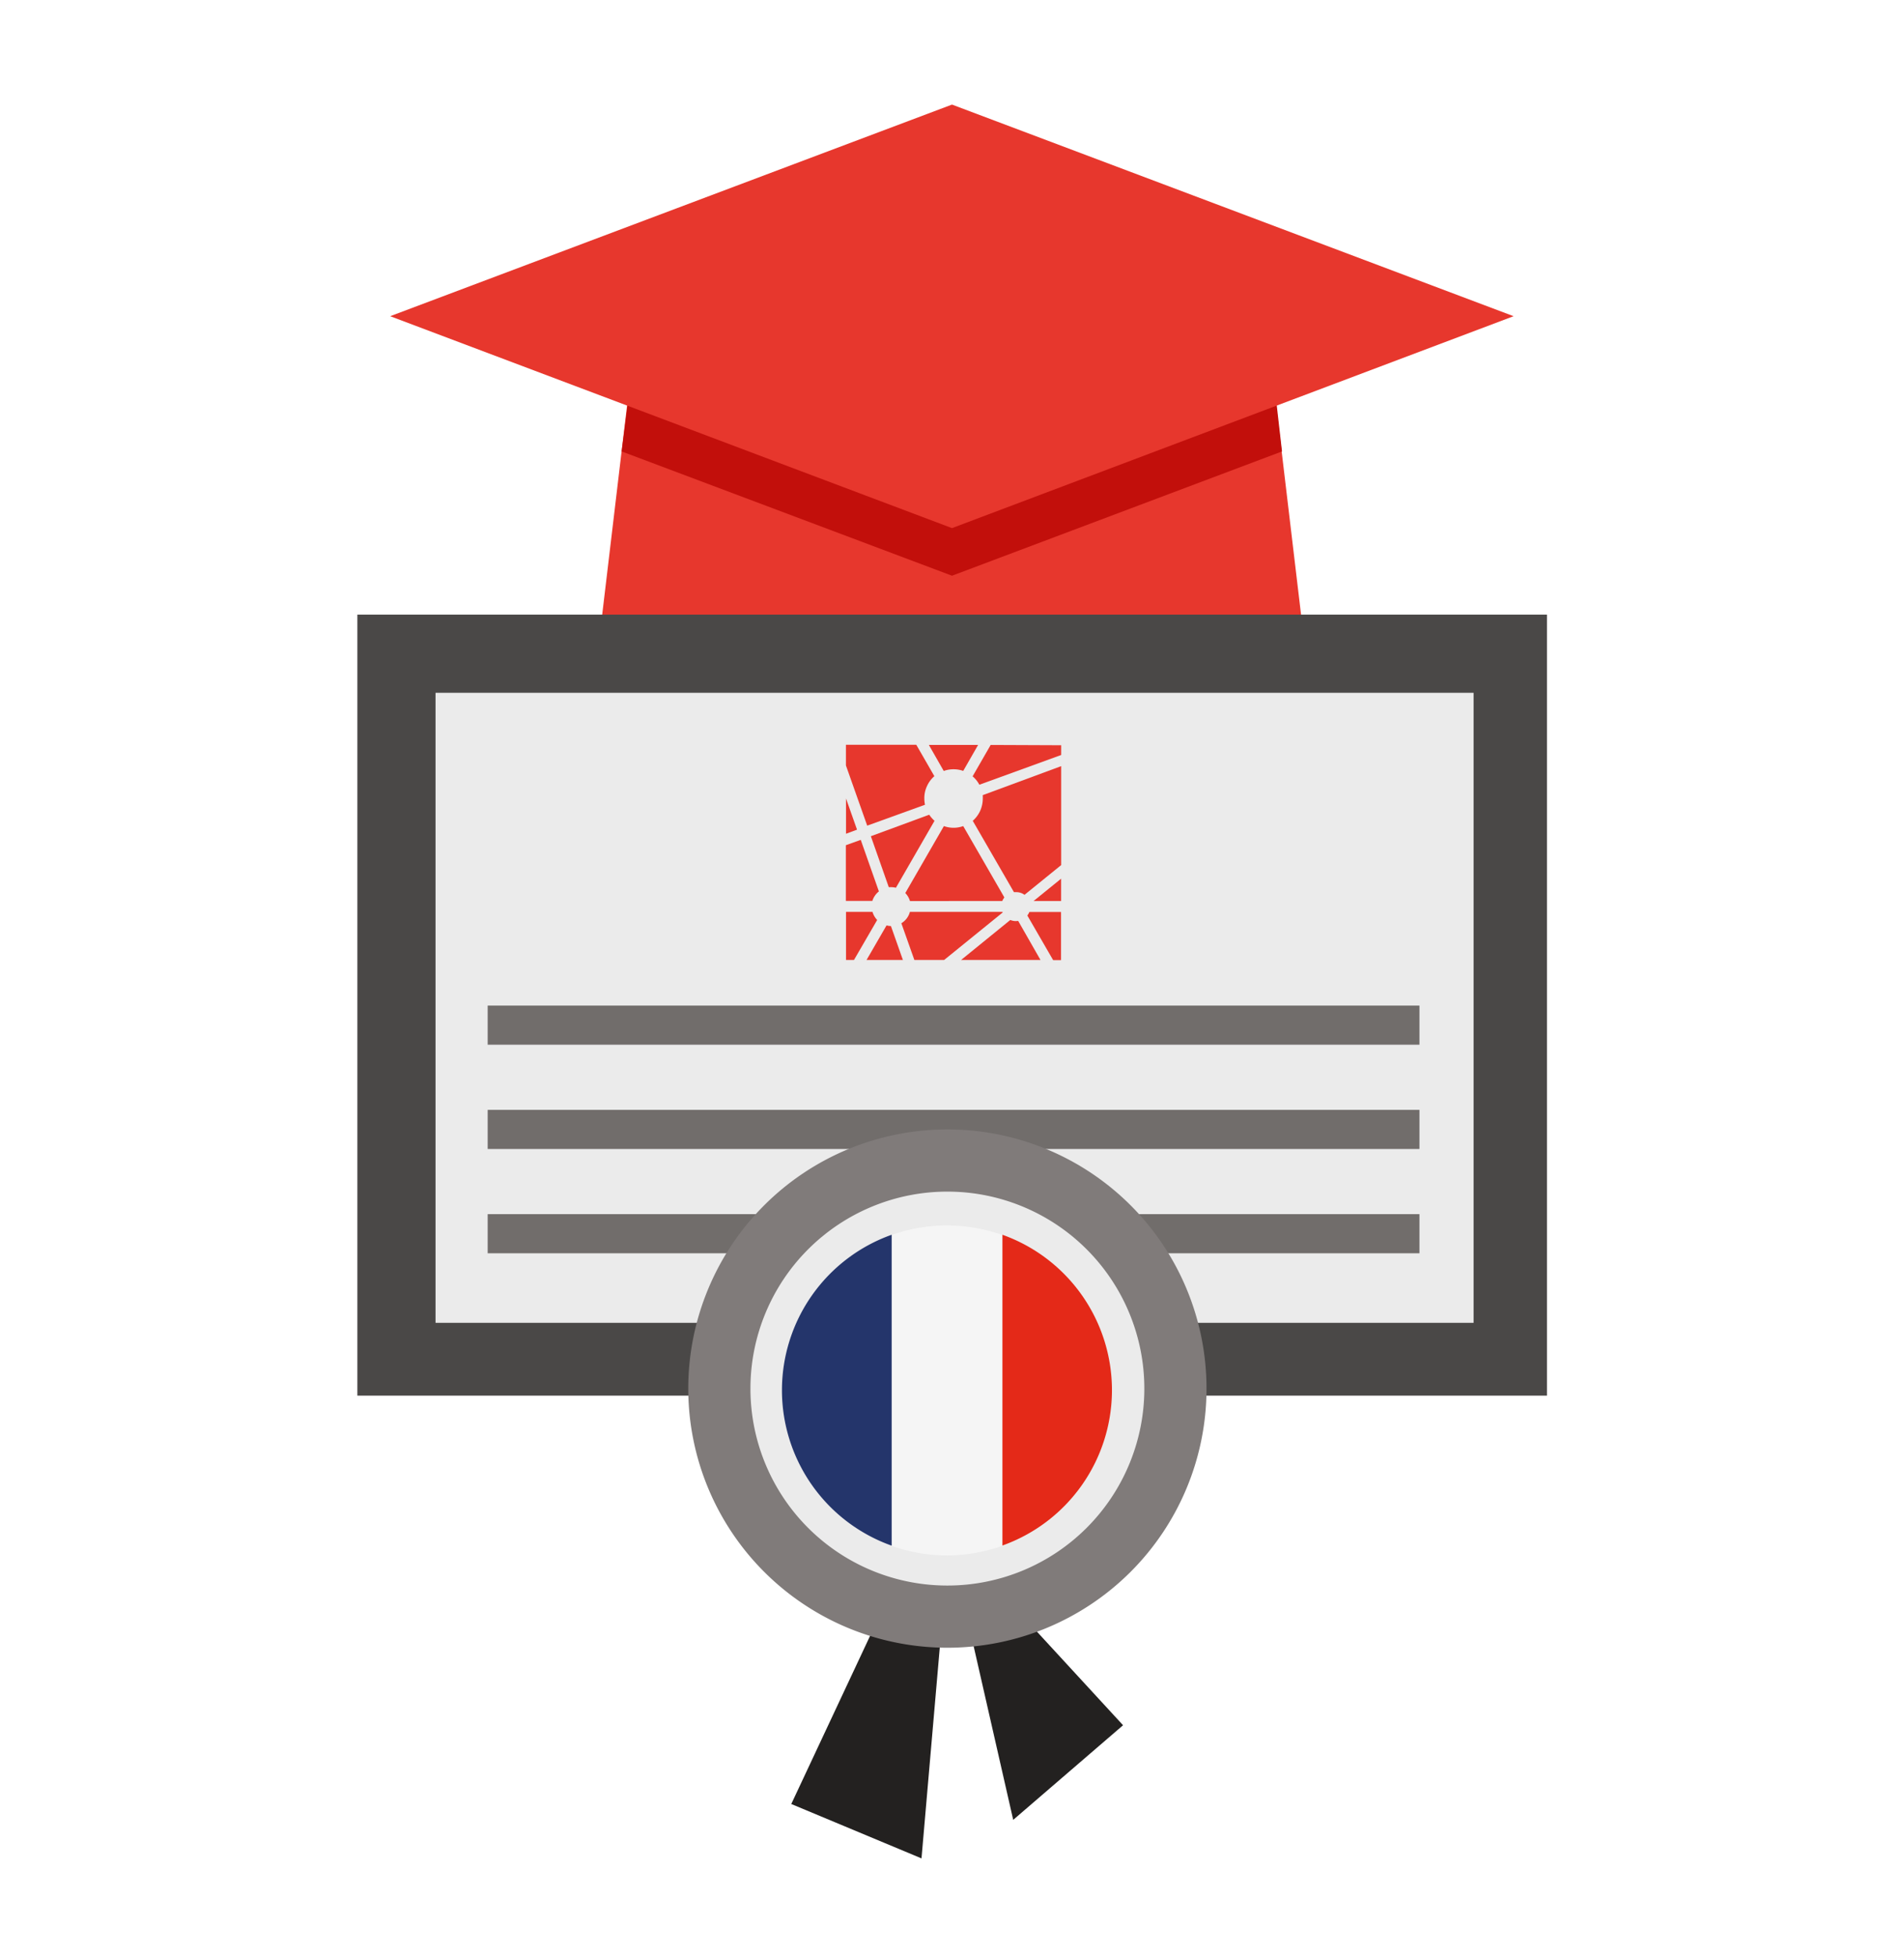 <svg id="Calque_1" data-name="Calque 1" xmlns="http://www.w3.org/2000/svg" viewBox="0 0 256 263"><defs><style>.cls-1{fill:#e7372d;}.cls-2{fill:#4a4847;}.cls-3{fill:#ebebeb;}.cls-4{fill:#716d6b;}.cls-5{fill:#232120;}.cls-6{fill:#807b7a;}.cls-7{fill:#c20f0b;}.cls-8{fill:#f5f5f5;}.cls-9{fill:#24356b;}.cls-10{fill:#e42918;}</style></defs><path class="cls-1" d="M84.62,51.91c35-17.51,54-18,86.66,0l6.88,57.87c-41.29,22-63.34,22.37-100.42,0Z"/><path class="cls-2" d="M48.05,82.63H208v105H48.05Z"/><path class="cls-3" d="M58.56,93.14H198.13v84.7H58.56Z"/><path class="cls-4" d="M65.57,135.19H190.85v5.26H65.57Z"/><path class="cls-4" d="M65.57,149.21H190.85v5.26H65.57Z"/><path class="cls-4" d="M65.57,163.23H190.85v5.26H65.57Z"/><path class="cls-5" d="M151,231.94l-23.48-25.51,8.71,38.23Z"/><path class="cls-5" d="M123.9,249.84l4.75-54.8-22.26,47.49Z"/><path class="cls-6" d="M127.38,221.52a34.84,34.84,0,1,0-34.84-34.84A34.84,34.84,0,0,0,127.38,221.52Z"/><path class="cls-3" d="M127.38,213.16a26.48,26.48,0,1,0-26.48-26.48A26.47,26.47,0,0,0,127.38,213.16Z"/><path class="cls-5" d="M127.26,207.46A20.86,20.86,0,1,0,106.4,186.6,20.86,20.86,0,0,0,127.26,207.46Z"/><path class="cls-1" d="M118.17,119.84l-2.44-6.93-2,.72v7.49h3.56A2.67,2.67,0,0,1,118.17,119.84Z"/><path class="cls-1" d="M119.2,124.41l-2.69,4.65h4.89l-1.61-4.56A2.9,2.9,0,0,1,119.2,124.41Z"/><path class="cls-1" d="M117.31,122.59h-3.56v6.47h1.07l3.12-5.38A2.6,2.6,0,0,1,117.31,122.59Z"/><path class="cls-1" d="M113.75,107.35v4.74l1.48-.55Z"/><path class="cls-1" d="M133.2,100.15l-2.43,4.22a3.84,3.84,0,0,1,.91,1.13l11-4v-1.31Z"/><path class="cls-1" d="M134.76,122.59H122.34a2.54,2.54,0,0,1-1.15,1.53l1.75,4.94h4l7.88-6.39A.16.16,0,0,0,134.76,122.59Z"/><path class="cls-1" d="M128.21,103.42a3.86,3.86,0,0,1,1.3.22l2-3.49h-6.62l2,3.5A3.71,3.71,0,0,1,128.21,103.42Z"/><path class="cls-1" d="M124.37,108.19a4,4,0,0,1-.09-.84,3.77,3.77,0,0,1,.35-1.65,3.84,3.84,0,0,1,1-1.35l-2.43-4.22h-9.46v2.78L116.6,111Z"/><path class="cls-1" d="M132.14,107.35a4.07,4.07,0,0,1-.35,1.65,4,4,0,0,1-1,1.35l5.54,9.59h.28a1.86,1.86,0,0,1,1.14.36l4.93-4V103l-10.55,3.9A3.15,3.15,0,0,1,132.14,107.35Z"/><path class="cls-1" d="M136.59,123.83a1.93,1.93,0,0,1-.75-.15l-6.62,5.38H139.9l-3-5.25Z"/><path class="cls-1" d="M142.67,121.13v-3l-3.7,3Z"/><path class="cls-1" d="M124.94,109.53l-7.85,2.89,2.41,6.85h.33a2.72,2.72,0,0,1,.63.08l5.19-9A4.27,4.27,0,0,1,124.94,109.53Z"/><path class="cls-1" d="M134.76,121.13a2.31,2.31,0,0,1,.28-.48l-5.53-9.59a3.87,3.87,0,0,1-2.6,0l-5.19,9a2.61,2.61,0,0,1,.63,1.08Z"/><path class="cls-1" d="M138.13,123.08l3.47,6h1.06v-6.47H138.4A2,2,0,0,1,138.13,123.08Z"/><path class="cls-7" d="M83.58,60.69,128,77.4l44.37-16.71-1-8.76c-32.7-18-51.7-17.51-86.66,0Z"/><path class="cls-1" d="M128,14.06l75.51,28.45L128,71,52.46,42.51Z"/><path class="cls-8" d="M105.78,181.6A22.18,22.18,0,1,1,122,208.46a22.18,22.18,0,0,1-16.21-26.86"/><path class="cls-9" d="M119.89,166a22.18,22.18,0,0,0,0,41.8Z"/><path class="cls-10" d="M134.78,166v41.78a22.18,22.18,0,0,0,0-41.78"/></svg>